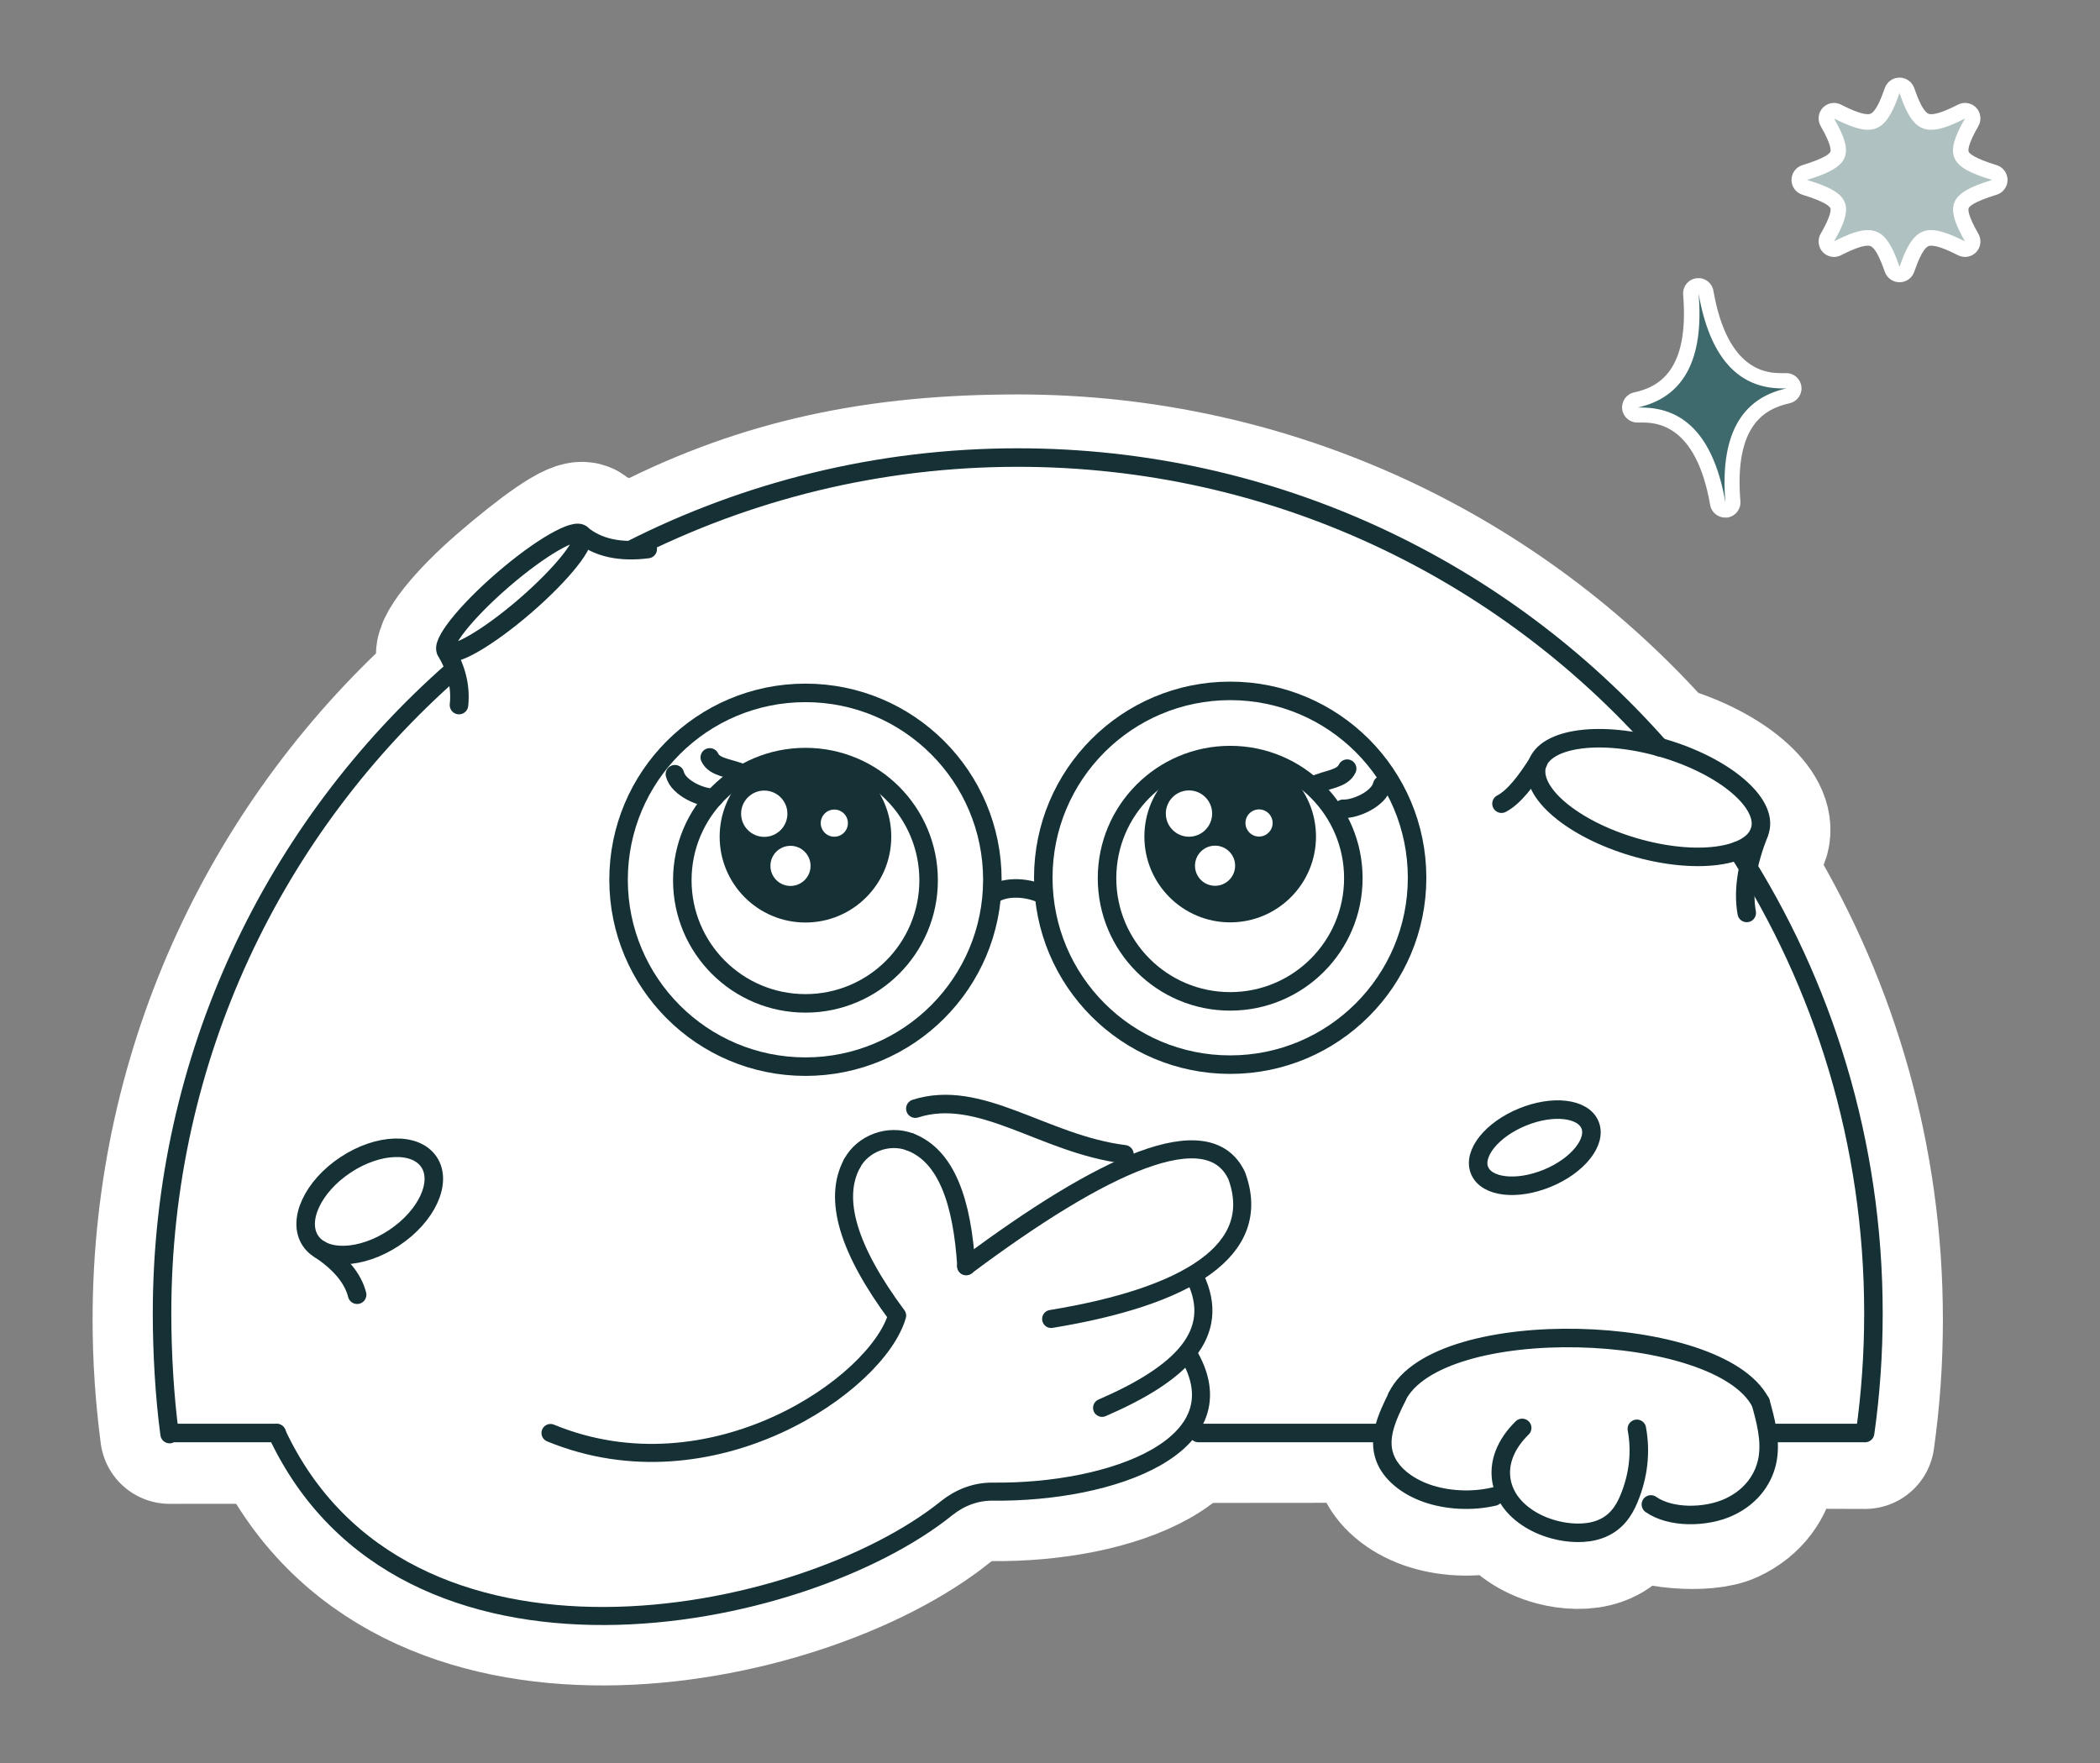 <svg xmlns="http://www.w3.org/2000/svg" id="Charte_graphique_2" data-name="Charte graphique 2" viewBox="0 0 136.07 114.25"><rect x="0" y="0" width="136.07" height="114.25" fill="#808080" stroke="none"/><defs><style>      .cls-1 {        fill: #afc1c0;      }      .cls-1, .cls-2, .cls-3, .cls-4 {        stroke-width: 0px;      }      .cls-2 {        fill: #153135;      }      .cls-3 {        fill: #3f6a6d;      }      .cls-5 {        stroke: #fff;        stroke-width: 9px;      }      .cls-5, .cls-4 {        fill: #fff;      }      .cls-5, .cls-6, .cls-7 {        stroke-linecap: round;        stroke-linejoin: round;      }      .cls-6 {        stroke-width: 1.2px;      }      .cls-6, .cls-7 {        fill: none;        stroke: #153135;      }      .cls-7 {        stroke-width: 1.17px;      }    </style></defs><g><path class="cls-1" d="m123.08,17.8c-.21,0-.4-.14-.47-.34-.59-1.71-1.02-2.04-1.57-2.04-.44,0-1.06.21-1.97.67-.07.04-.15.05-.23.05-.13,0-.27-.05-.36-.16-.15-.16-.18-.4-.07-.59.61-1.06.81-1.71.66-2.09-.16-.41-.82-.77-2.13-1.16-.21-.06-.35-.26-.35-.48s.14-.41.35-.48c1.31-.4,1.96-.76,2.13-1.16.15-.39-.05-1.03-.66-2.09-.11-.19-.08-.43.07-.59.1-.1.23-.16.36-.16.08,0,.15.02.23.05.91.46,1.53.67,1.97.67.55,0,.99-.33,1.57-2.04.07-.2.26-.34.47-.34.21,0,.4.14.47.34.59,1.71,1.02,2.04,1.57,2.04.44,0,1.06-.21,1.97-.67.07-.04.15-.05.23-.05.13,0,.27.05.36.16.15.16.18.4.07.59-.61,1.06-.81,1.71-.66,2.09.16.41.82.77,2.13,1.16.21.06.35.26.35.48s-.14.41-.35.48c-1.31.4-1.96.76-2.13,1.16-.15.39.05,1.03.66,2.09.11.19.08.43-.07.59-.1.1-.23.16-.36.16-.08,0-.15-.02-.23-.05-.91-.46-1.53-.67-1.97-.67-.55,0-.99.33-1.57,2.04-.07.2-.26.34-.47.34h0Z"></path><path class="cls-4" d="m123.08,6.03c.56,1.64,1.09,2.38,2.05,2.38.56,0,1.26-.25,2.19-.73-1.37,2.39-1.01,3.15,1.76,3.98-2.76.84-3.12,1.6-1.76,3.98-.94-.47-1.64-.73-2.19-.73-.95,0-1.48.74-2.05,2.38-.56-1.64-1.09-2.38-2.05-2.38-.56,0-1.26.25-2.19.73,1.37-2.39,1.01-3.15-1.76-3.98,2.76-.84,3.12-1.6,1.76-3.98.94.47,1.64.73,2.19.73.95,0,1.48-.74,2.05-2.38m0-1c-.43,0-.81.27-.95.67-.59,1.7-.92,1.7-1.1,1.7-.35,0-.92-.2-1.74-.62-.14-.07-.3-.11-.45-.11-.27,0-.53.11-.73.31-.3.32-.36.8-.14,1.19.71,1.23.66,1.58.63,1.66-.04.11-.31.41-1.81.87-.42.13-.71.52-.71.96s.29.83.71.96c1.5.46,1.76.76,1.81.87.03.08.08.43-.63,1.66-.22.38-.16.87.14,1.19.19.2.46.31.73.31.15,0,.31-.04.45-.11.82-.42,1.39-.62,1.74-.62.18,0,.51,0,1.1,1.7.14.4.52.67.95.67s.81-.27.95-.67c.59-1.7.92-1.7,1.1-1.7.35,0,.92.2,1.74.62.14.07.3.11.45.11.27,0,.53-.11.73-.31.3-.32.36-.8.14-1.19-.71-1.23-.66-1.58-.63-1.66.04-.11.31-.41,1.81-.87.42-.13.71-.52.71-.96s-.29-.83-.71-.96c-1.5-.46-1.76-.76-1.81-.87-.03-.08-.08-.43.63-1.66.22-.38.16-.87-.14-1.19-.19-.2-.46-.31-.73-.31-.15,0-.31.04-.45.11-.82.42-1.39.62-1.74.62-.18,0-.51,0-1.1-1.7-.14-.4-.52-.67-.95-.67h0Z"></path></g><g><path class="cls-3" d="m111.79,33.05c-.24,0-.44-.17-.49-.41-.68-3.87-2.3-5.74-4.96-5.74,0,0-.24,0-.25,0-.25,0-.46-.18-.49-.43-.03-.25.13-.49.38-.54,2.74-.6,3.9-2.85,3.57-6.87-.02-.26.17-.5.43-.53.02,0,.04,0,.06,0,.24,0,.44.17.49.41.68,3.87,2.3,5.74,4.96,5.74,0,0,.24,0,.25,0,.25,0,.46.18.49.43.03.25-.13.49-.38.54-2.73.6-3.9,2.85-3.57,6.87.02.26-.17.5-.43.53-.02,0-.04,0-.06,0Z"></path><path class="cls-4" d="m110.06,19.02c.72,4.1,2.53,6.15,5.44,6.15.08,0,.17,0,.25,0-2.99.66-4.31,3.12-3.95,7.39-.72-4.1-2.53-6.15-5.44-6.15-.08,0-.17,0-.25,0,2.99-.66,4.31-3.12,3.95-7.39m5.69,6.15h0m-5.7-7.14s-.08,0-.13,0c-.52.07-.9.53-.86,1.06.41,4.97-1.62,6-3.18,6.34-.5.11-.83.58-.77,1.09.06.49.48.86.98.86.01,0,.03,0,.04,0,.07,0,.14,0,.21,0,.88,0,3.54,0,4.47,5.34.08.48.5.82.97.82.04,0,.08,0,.13,0,.52-.07.9-.53.86-1.06-.41-4.95,1.6-5.99,3.16-6.34.45-.09.8-.49.8-.97,0-.54-.44-.99-.98-.99h-.01s-.03,0-.04,0c-.07,0-.14,0-.21,0-.88,0-3.54,0-4.47-5.34-.08-.48-.5-.82-.97-.82h0Z"></path></g><g><path class="cls-5" d="m17.93,92.86c8.2,17.58,34.04,12.42,43.41,4.87.85-.68,1.88-1.08,2.97-1.07,7.76.09,16.27-3,12.65-8.97"></path><path class="cls-5" d="m121.39,85.5c0-10.39-2.86-20.11-7.83-28.42,0,0-.73-1.18-.96-1.55h0c.67-.26,1.16-.64,1.38-1.14.74-1.7-1.87-4.11-5.83-5.38-.21-.07-.41-.13-.62-.18h0c-10.16-11.51-25.02-18.77-41.58-18.77-9.04,0-16.44,1.51-23.98,5.35-1.39.16-2.76.08-4.07-.91,0,0,.09.1,0,0-.4-.46-2.9,1.4-5.32,3.49-2.42,2.09-4.06,4.17-3.66,4.63h0l.32,1.34c-11.49,10.16-18.74,25.01-18.74,41.55,0,2.52.17,5,.49,7.44l78.57-.07c-.12.57-.04,1.45.18,2.01.37.97,1.37,1.82,2.69,2.29,1.33.47,2.95.55,4.37.22,0,0,.67-.29.92.12.56.9,1.63,1.67,2.99,2.03.93.25,2.04.31,2.92-.01,1.07-.38,1.59-1.2,1.91-1.97,1.27.89,4.98,1.22,6.49.52,1.51-.7,2.3-1.93,2.5-3.15.09-.56.06-1.12-.02-1.68l6.34.02c.36-2.54.54-5.13.54-7.76Z"></path><g><ellipse class="cls-6" cx="106.82" cy="51.69" rx="3.34" ry="7.53" transform="translate(27.1 139.59) rotate(-73.62)"></ellipse><ellipse class="cls-6" cx="23.96" cy="77.85" rx="4.61" ry="2.84" transform="translate(-39 26.17) rotate(-33.51)"></ellipse><ellipse class="cls-6" cx="33.3" cy="38.42" rx="5.8" ry="1.11" transform="translate(-17.01 31.11) rotate(-40.82)"></ellipse><ellipse class="cls-6" cx="99.44" cy="74.38" rx="3.87" ry="2.14" transform="translate(-20.85 43.56) rotate(-22.43)"></ellipse><path class="cls-6" d="m113.98,53.98c-.73,1.86-1.08,3.62-.8,5.18"></path><path class="cls-6" d="m99.66,49.4c-.77,1.21-1.55,2.25-2.37,2.68"></path><path class="cls-6" d="m37.69,34.63c1.04.86,2.47,1.18,4.28.95"></path><path class="cls-6" d="m28.91,42.21c.66,1.13.96,2.29.83,3.48"></path><path class="cls-6" d="m20.73,80.97c1.34.9,2.14,1.87,2.41,2.93"></path><g><g><g><circle class="cls-6" cx="79.71" cy="56.91" r="7.98"></circle><g><circle class="cls-2" cx="79.71" cy="54.21" r="5.56"></circle><circle class="cls-4" cx="77.04" cy="52.72" r="1.5"></circle><circle class="cls-4" cx="78.73" cy="56.1" r="1.3"></circle><circle class="cls-4" cx="81.58" cy="53.33" r=".88"></circle></g></g><circle class="cls-6" cx="79.71" cy="56.88" r="12.11"></circle><g><circle class="cls-6" cx="52.19" cy="57.04" r="7.98"></circle><g><circle class="cls-2" cx="52.19" cy="54.22" r="5.56"></circle><circle class="cls-4" cx="49.52" cy="52.73" r="1.5"></circle><circle class="cls-4" cx="51.22" cy="56.11" r="1.3"></circle><circle class="cls-4" cx="54.06" cy="53.34" r=".88"></circle></g></g><circle class="cls-6" cx="52.19" cy="57.01" r="12.11"></circle><path class="cls-6" d="m67.6,57.97c-1.22-.57-2.62-.5-3.29.02"></path></g><path class="cls-6" d="m48.17,50.14c-.9-.4-1.86-.38-2.18-1.06"></path><path class="cls-6" d="m46.28,51.69c-.78.05-2.32-.61-2.55-1.52"></path><path class="cls-6" d="m85.12,50.89c.89-.41,1.85-.4,2.17-1.08"></path><path class="cls-6" d="m87.03,52.41c.78.04,2.31-.63,2.53-1.54"></path></g><path class="cls-6" d="m112.6,55.13c5.56,8.64,8.79,18.93,8.79,29.97,0,2.63-.18,5.23-.54,7.76h-6.26"></path><path class="cls-6" d="m40.84,35.65c7.54-3.83,16.07-6,25.11-6,16.56,0,31.42,7.26,41.58,18.77"></path><path class="cls-6" d="m98.63,92.53c-.53.52-.93,1.09-1.16,1.7-.36.94-.3,1.96.25,2.86s1.63,1.67,2.99,2.03c.93.25,2.04.31,2.92-.01,1.07-.38,1.59-1.2,1.91-1.97.62-1.48.8-3.03.52-4.55"></path><path class="cls-6" d="m106.97,97.49c1.27.89,3.56.87,5.07.17s2.3-1.93,2.5-3.15-.13-2.44-.46-3.64"></path><path class="cls-6" d="m96.8,96.98c-1.42.33-3.04.25-4.37-.22s-2.33-1.32-2.69-2.29c-.49-1.31.15-2.67.79-3.96"></path><path class="cls-6" d="m90.52,90.51c2.66-5.42,20.85-4.83,23.55.36"></path><path class="cls-6" d="m17.93,92.86h-6.94v.07c-.33-2.43-.49-5.31-.49-7.83,0-16.6,7.29-31.49,18.85-41.65"></path><line class="cls-6" x1="89.56" y1="92.86" x2="77.65" y2="92.86"></line></g><path class="cls-6" d="m72.86,74.8c-5.26-.66-9.32-4.31-13.55-2.96"></path><path class="cls-7" d="m58.97,74c-1.4-.53-3.06.09-3.76,1.39"></path><path class="cls-7" d="m62.61,82.05c-.26-4.13-1.26-7.14-3.64-8.05"></path><path class="cls-7" d="m68.11,85.47c8.79-1.44,13.81-4.45,12.02-9.29-1.84-3.9-8.68-.74-17.53,5.87"></path><path class="cls-7" d="m71.41,91.23c5.06-2.19,7.79-4.77,6.03-8.43"></path><path class="cls-7" d="m35.67,92.86c10.45,4.3,21.18-3.15,22.46-7.61-3.18-4.28-4.16-7.57-2.92-9.86"></path><path class="cls-7" d="m17.93,92.86c8.2,17.58,34.04,12.42,43.41,4.87.85-.68,1.88-1.08,2.97-1.07,7.76.09,16.27-3,12.65-8.97"></path></g></svg>